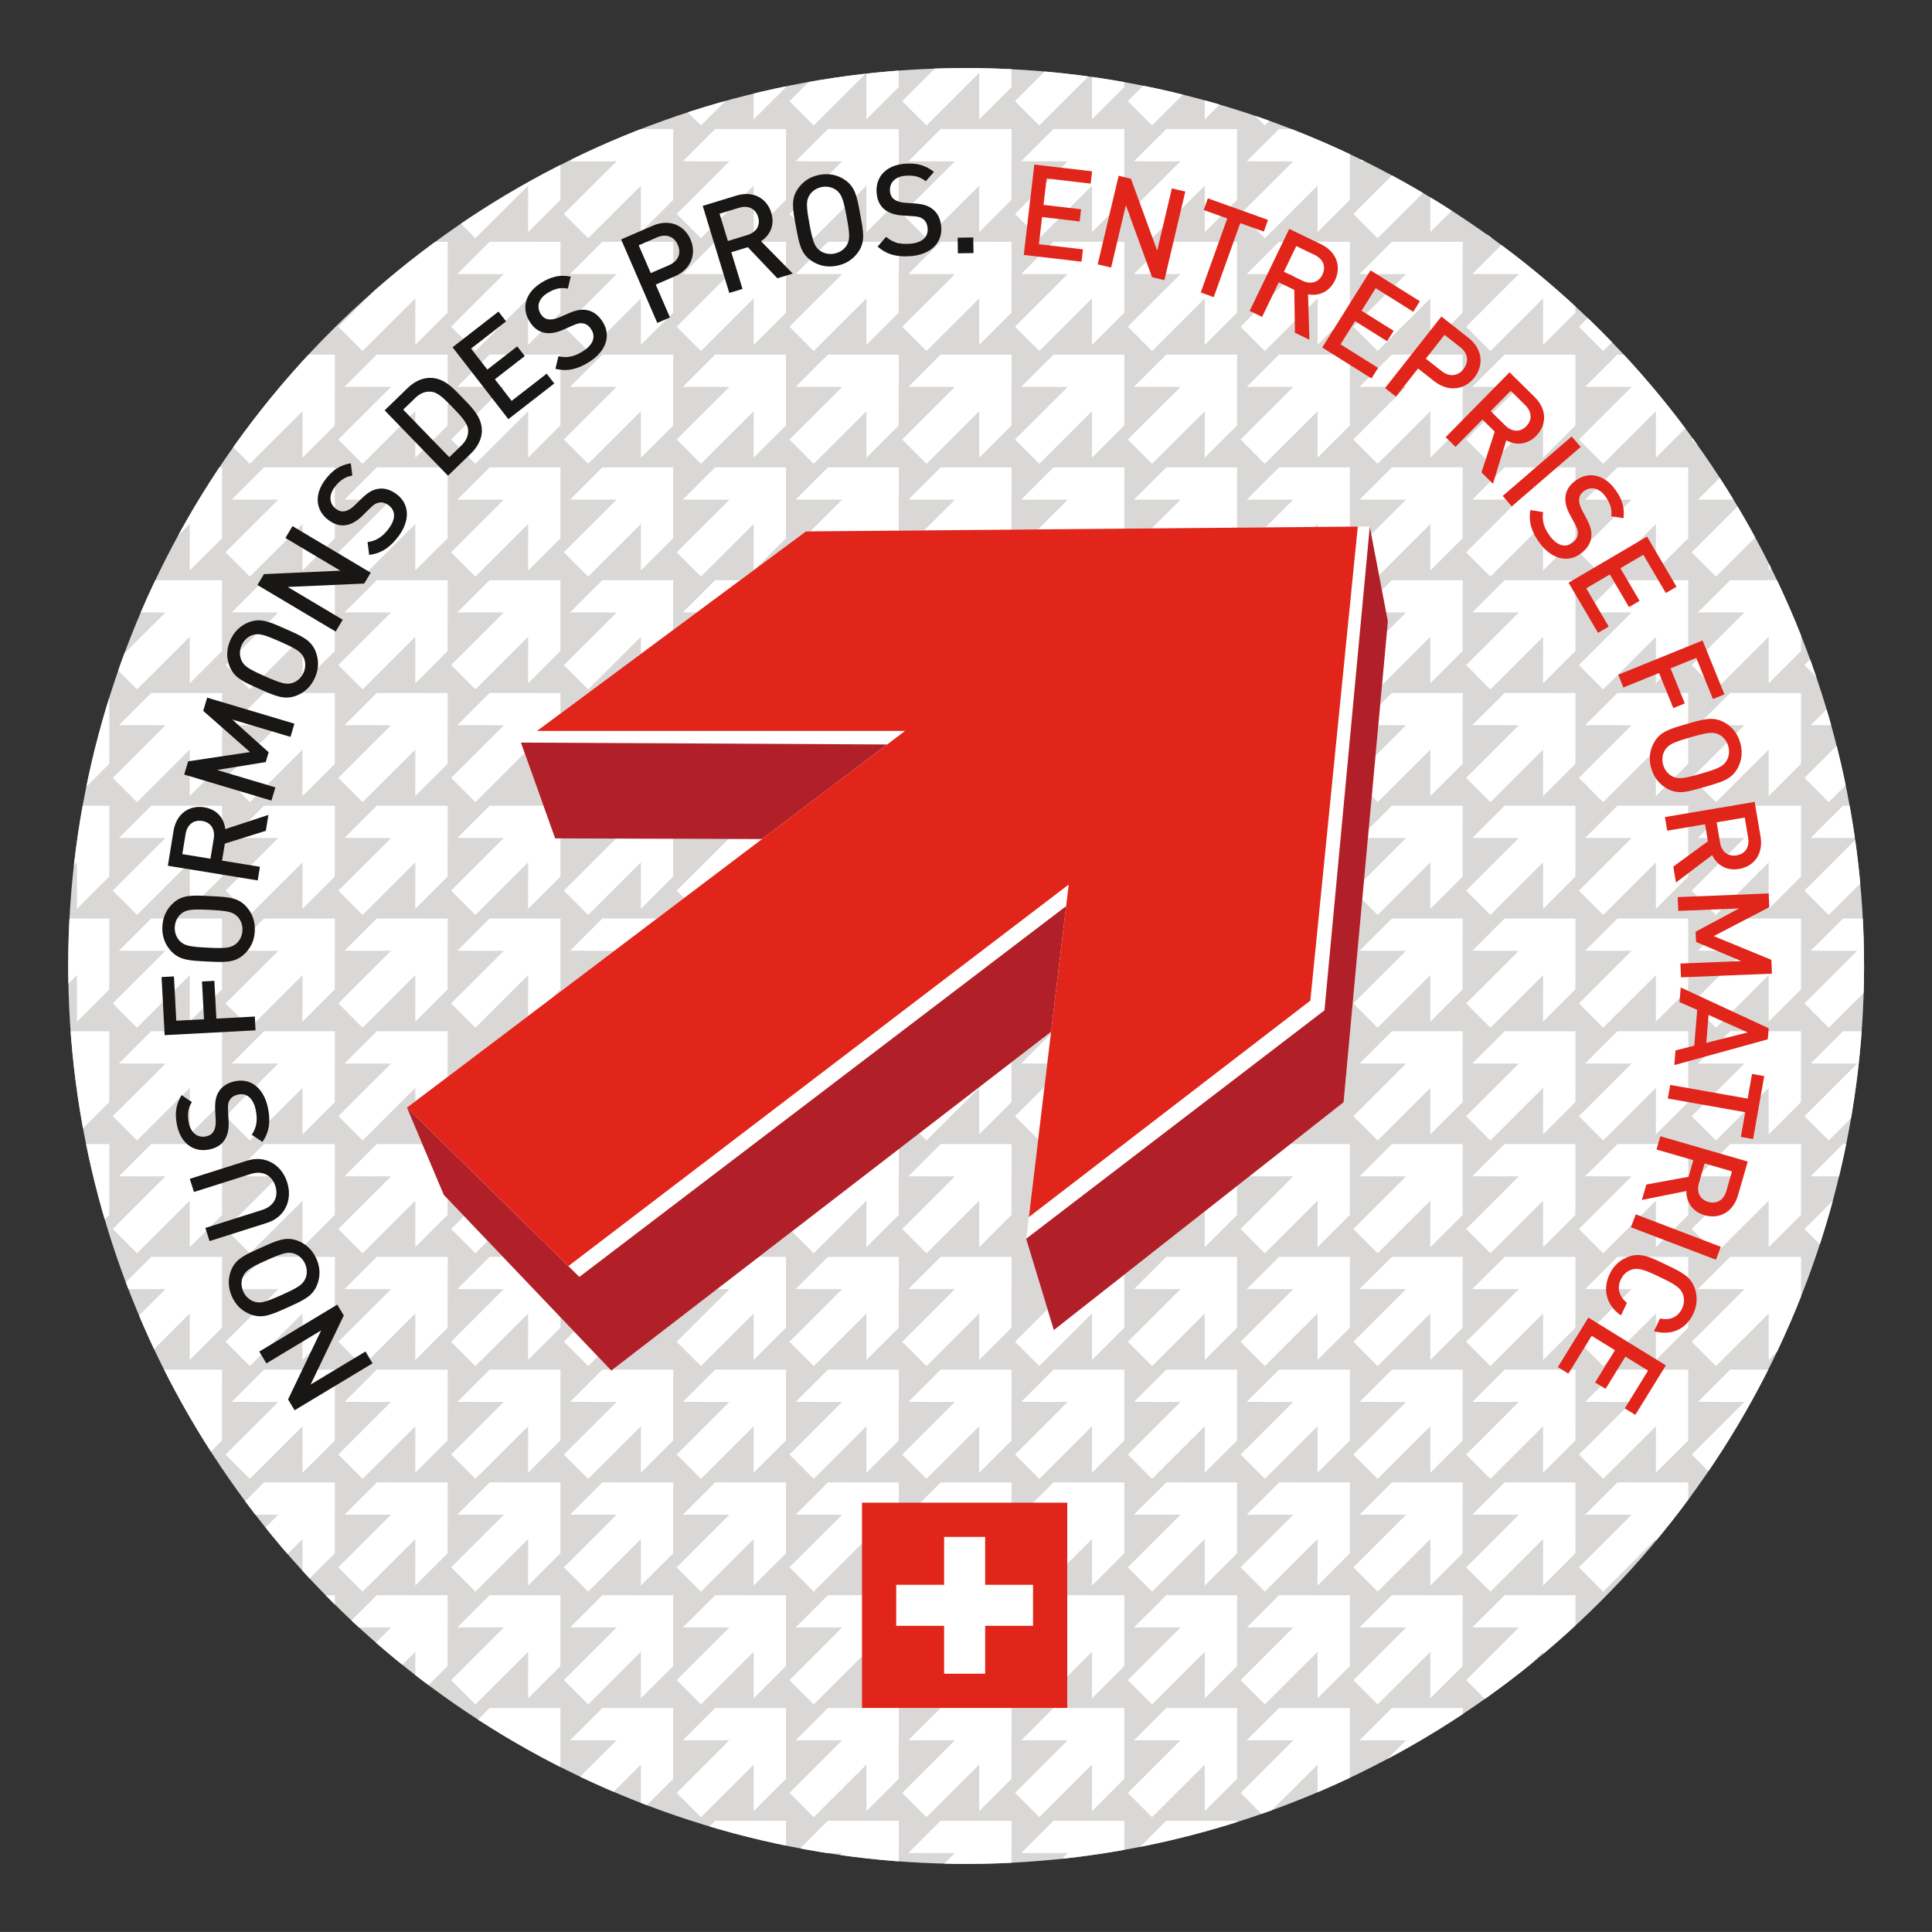 <?xml version="1.0" encoding="UTF-8"?><svg id="Stanzriss" xmlns="http://www.w3.org/2000/svg" xmlns:xlink="http://www.w3.org/1999/xlink" viewBox="0 0 106.736 106.734"><rect x="0" y="0" width="106.736" height="106.734" fill="#333333" stroke="none"/><defs><clipPath id="clippath"><circle cx="53.376" cy="53.367" r="49.606" transform="translate(-9.385 95.296) rotate(-78.741)" fill="none"/></clipPath><clipPath id="clippath-1"><circle cx="53.369" cy="53.367" r="53.367" transform="translate(-4.081 102.313) rotate(-85.429)" fill="#d9d8d6"/></clipPath></defs><g clip-path="url(#clippath)"><circle cx="53.369" cy="53.367" r="53.367" transform="translate(-4.081 102.313) rotate(-85.429)" fill="#d9d8d6"/><g clip-path="url(#clippath-1)"><path d="M101.031,6.931l2.913-2.907c-.001.902-.002,1.947-.002,2.572l1.786-1.783.004-3.914-3.914-.003-1.787,1.784c.626 0,1.67.001,2.573.003l-2.913,2.906,1.34,1.343ZM93.8,2.679c.626 0,1.67.001,2.573.003l-2.913,2.906,1.341,1.343,2.913-2.907c-.001.902-.002,1.947-.002,2.572l1.786-1.783.004-3.914-3.914-.003-1.787,1.784ZM87.569,2.679c.626 0,1.67.001,2.573.003l-2.913,2.906,1.34,1.343,2.913-2.907c-0.0.902-.001,1.947-.001,2.572l1.786-1.783.004-3.914-3.914-.003-1.788,1.784ZM81.338,2.679c.626 0,1.67.001,2.573.003l-2.913,2.906,1.34,1.343,2.913-2.907c-.001.902-.002,1.947-.002,2.572l1.785-1.783.004-3.914-3.913-.003-1.788,1.784ZM75.108,2.679c.626 0,1.669.001,2.573.003l-2.913,2.906,1.341,1.343,2.913-2.907c-.001.902-.002,1.947-.002,2.572l1.786-1.783.004-3.914-3.914-.003-1.787,1.784ZM68.877,2.679c.626 0,1.67.001,2.573.003l-2.913,2.906,1.34,1.343,2.913-2.907c-.001.902-.002,1.947-.002,2.572l1.786-1.783.004-3.914-3.914-.003-1.788,1.784ZM62.646,2.679c.626 0,1.67.001,2.573.003l-2.913,2.906,1.34,1.343,2.913-2.907c-0.0.902-.002,1.947-.002,2.572l1.786-1.783.004-3.914-3.914-.003-1.787,1.784ZM56.416,2.679c.626 0,1.669.001,2.573.003l-2.913,2.906,1.34,1.343,2.913-2.907c-.001.902-.002,1.947-.002,2.572l1.786-1.783.004-3.914-3.914-.003-1.787,1.784ZM50.185,2.679c.626 0,1.669.001,2.573.003l-2.913,2.906,1.34,1.343,2.913-2.907c-.001.902-.002,1.947-.002,2.572l1.785-1.783.004-3.914-3.914-.003-1.787,1.784ZM43.955,2.679c.625 0,1.67.001,2.573.003l-2.913,2.906,1.34,1.343,2.913-2.907c-.001.902-.002,1.947-.002,2.572l1.786-1.783.004-3.914-3.914-.003-1.787,1.784ZM37.724,2.679c.626 0,1.67.001,2.573.003l-2.913,2.906,1.34,1.343,2.913-2.907c-0.0.902-.002,1.947-.002,2.572l1.786-1.783.004-3.914-3.914-.003-1.787,1.784ZM31.493,2.679c.626 0,1.669.001,2.573.003l-2.913,2.906,1.341,1.343,2.913-2.907c-0.0.902-.002,1.947-.002,2.572l1.786-1.783.004-3.914-3.914-.003-1.787,1.784ZM25.263,2.679c.625 0,1.67.001,2.573.003l-2.913,2.906,1.341,1.343,2.913-2.907c-.001.902-.002,1.947-.002,2.572l1.786-1.783.004-3.914-3.914-.003-1.787,1.784ZM19.032,2.679c.626 0,1.67.001,2.573.003l-2.913,2.906,1.34,1.343,2.913-2.907c-.001.902-.002,1.947-.002,2.572l1.786-1.783.004-3.914-3.914-.003-1.788,1.784ZM12.801,2.679c.626 0,1.669.001,2.573.003l-2.913,2.906,1.34,1.343,2.913-2.907c-0.0.902-.002,1.947-.002,2.572l1.786-1.783.004-3.914-3.914-.003-1.787,1.784ZM6.571,2.679c.625 0,1.669.001,2.572.003l-2.913,2.906,1.34,1.343,2.913-2.907c-.001.902-.002,1.947-.002,2.572l1.786-1.783.004-3.914-3.914-.003-1.787,1.784ZM.34,2.679c.626 0,1.67.001,2.573.003L0,5.588l1.34,1.343,2.913-2.907c-.001.902-.002,1.947-.002,2.572l1.786-1.783.004-3.914-3.913-.003L.34,2.679ZM100.031,8.91c.626 0,1.67.001,2.573.003l-2.913,2.906,1.34,1.343,2.913-2.907c-.001.902-.002,1.947-.002,2.572l1.786-1.783.004-3.914-3.914-.003-1.787,1.784ZM93.8,8.91c.626 0,1.67.001,2.573.003l-2.913,2.906,1.341,1.343,2.913-2.907c-.001.902-.002,1.947-.002,2.572l1.786-1.783.004-3.914-3.914-.003-1.787,1.784ZM87.569,8.91c.626 0,1.67.001,2.573.003l-2.913,2.906,1.34,1.343,2.913-2.907c-0.0.902-.001,1.947-.001,2.572l1.786-1.783.004-3.914-3.914-.003-1.788,1.784ZM81.338,8.91c.626 0,1.67.001,2.573.003l-2.913,2.906,1.34,1.343,2.913-2.907c-.001.902-.002,1.947-.002,2.572l1.785-1.783.004-3.914-3.913-.003-1.788,1.784ZM75.108,8.91c.626 0,1.669.001,2.573.003l-2.913,2.906,1.341,1.343,2.913-2.907c-.001.902-.002,1.947-.002,2.572l1.786-1.783.004-3.914-3.914-.003-1.787,1.784ZM68.877,8.91c.626 0,1.67.001,2.573.003l-2.913,2.906,1.34,1.343,2.913-2.907c-.001.902-.002,1.947-.002,2.572l1.786-1.783.004-3.914-3.914-.003-1.788,1.784ZM62.646,8.91c.626 0,1.67.001,2.573.003l-2.913,2.906,1.34,1.343,2.913-2.907c-0.0.902-.002,1.947-.002,2.572l1.786-1.783.004-3.914-3.914-.003-1.787,1.784ZM56.416,8.91c.626 0,1.669.001,2.573.003l-2.913,2.906,1.34,1.343,2.913-2.907c-.001.902-.002,1.947-.002,2.572l1.786-1.783.004-3.914-3.914-.003-1.787,1.784ZM50.185,8.91c.626 0,1.669.001,2.573.003l-2.913,2.906,1.34,1.343,2.913-2.907c-.001.902-.002,1.947-.002,2.572l1.785-1.783.004-3.914-3.914-.003-1.787,1.784ZM43.955,8.91c.625 0,1.67.001,2.573.003l-2.913,2.906,1.34,1.343,2.913-2.907c-.001.902-.002,1.947-.002,2.572l1.786-1.783.004-3.914-3.914-.003-1.787,1.784ZM37.724,8.91c.626 0,1.67.001,2.573.003l-2.913,2.906,1.34,1.343,2.913-2.907c-0.0.902-.002,1.947-.002,2.572l1.786-1.783.004-3.914-3.914-.003-1.787,1.784ZM31.493,8.91c.626 0,1.669.001,2.573.003l-2.913,2.906,1.341,1.343,2.913-2.907c-0.0.902-.002,1.947-.002,2.572l1.786-1.783.004-3.914-3.914-.003-1.787,1.784ZM25.263,8.91c.625 0,1.67.001,2.573.003l-2.913,2.906,1.341,1.343,2.913-2.907c-.001.902-.002,1.947-.002,2.572l1.786-1.783.004-3.914-3.914-.003-1.787,1.784ZM19.032,8.91c.626 0,1.67.001,2.573.003l-2.913,2.906,1.34,1.343,2.913-2.907c-.001.902-.002,1.947-.002,2.572l1.786-1.783.004-3.914-3.914-.003-1.788,1.784ZM12.801,8.91c.626 0,1.669.001,2.573.003l-2.913,2.906,1.34,1.343,2.913-2.907c-0.0.902-.002,1.947-.002,2.572l1.786-1.783.004-3.914-3.914-.003-1.787,1.784ZM6.571,8.91c.625 0,1.669.001,2.572.003l-2.913,2.906,1.34,1.343,2.913-2.907c-.001.902-.002,1.947-.002,2.572l1.786-1.783.004-3.914-3.914-.003-1.787,1.784ZM.34,8.91c.626 0,1.67.001,2.573.003l-2.913,2.906,1.34,1.343,2.913-2.907c-.001.902-.002,1.947-.002,2.572l1.786-1.783.004-3.914-3.913-.003-1.788,1.784ZM100.031,15.14c.626.001,1.67.001,2.573.003l-2.913,2.906,1.34,1.343,2.913-2.907c-.001.902-.002,1.947-.002,2.572l1.786-1.783.004-3.914-3.914-.003-1.787,1.784ZM93.8,15.14c.626.001,1.67.001,2.573.003l-2.913,2.906,1.341,1.343,2.913-2.907c-.001.902-.002,1.947-.002,2.572l1.786-1.783.004-3.914-3.914-.003-1.787,1.784ZM87.569,15.14c.626.001,1.67.001,2.573.003l-2.913,2.906,1.34,1.343,2.913-2.907c-0.0.902-.001,1.947-.001,2.572l1.786-1.783.004-3.914-3.914-.003-1.788,1.784ZM81.338,15.14c.626.001,1.67.001,2.573.003l-2.913,2.906,1.34,1.343,2.913-2.907c-.001.902-.002,1.947-.002,2.572l1.785-1.783.004-3.914-3.913-.003-1.788,1.784ZM75.108,15.14c.626.001,1.669.001,2.573.003l-2.913,2.906,1.341,1.343,2.913-2.907c-.001.902-.002,1.947-.002,2.572l1.786-1.783.004-3.914-3.914-.003-1.787,1.784ZM68.877,15.14c.626.001,1.67.001,2.573.003l-2.913,2.906,1.34,1.343,2.913-2.907c-.001.902-.002,1.947-.002,2.572l1.786-1.783.004-3.914-3.914-.003-1.788,1.784ZM62.646,15.14c.626.001,1.67.001,2.573.003l-2.913,2.906,1.34,1.343,2.913-2.907c-0.0.902-.002,1.947-.002,2.572l1.786-1.783.004-3.914-3.914-.003-1.787,1.784ZM56.416,15.14c.626.001,1.669.001,2.573.003l-2.913,2.906,1.34,1.343,2.913-2.907c-.001.902-.002,1.947-.002,2.572l1.786-1.783.004-3.914-3.914-.003-1.787,1.784ZM50.185,15.14c.626.001,1.669.001,2.573.003l-2.913,2.906,1.34,1.343,2.913-2.907c-.001.902-.002,1.947-.002,2.572l1.785-1.783.004-3.914-3.914-.003-1.787,1.784ZM43.955,15.14c.625.001,1.67.001,2.573.003l-2.913,2.906,1.34,1.343,2.913-2.907c-.001.902-.002,1.947-.002,2.572l1.786-1.783.004-3.914-3.914-.003-1.787,1.784ZM37.724,15.14c.626.001,1.67.001,2.573.003l-2.913,2.906,1.34,1.343,2.913-2.907c-0.0.902-.002,1.947-.002,2.572l1.786-1.783.004-3.914-3.914-.003-1.787,1.784ZM31.493,15.14c.626.001,1.669.001,2.573.003l-2.913,2.906,1.341,1.343,2.913-2.907c-0.0.902-.002,1.947-.002,2.572l1.786-1.783.004-3.914-3.914-.003-1.787,1.784ZM25.263,15.14c.625.001,1.67.001,2.573.003l-2.913,2.906,1.341,1.343,2.913-2.907c-.001.902-.002,1.947-.002,2.572l1.786-1.783.004-3.914-3.914-.003-1.787,1.784ZM19.032,15.14c.626.001,1.67.001,2.573.003l-2.913,2.906,1.34,1.343,2.913-2.907c-.001.902-.002,1.947-.002,2.572l1.786-1.783.004-3.914-3.914-.003-1.788,1.784ZM12.801,15.14c.626.001,1.669.001,2.573.003l-2.913,2.906,1.34,1.343,2.913-2.907c-0.0.902-.002,1.947-.002,2.572l1.786-1.783.004-3.914-3.914-.003-1.787,1.784ZM6.571,15.14c.625.001,1.669.001,2.572.003l-2.913,2.906,1.34,1.343,2.913-2.907c-.001.902-.002,1.947-.002,2.572l1.786-1.783.004-3.914-3.914-.003-1.787,1.784ZM.34,15.14c.626.001,1.67.001,2.573.003l-2.913,2.906,1.34,1.343,2.913-2.907c-.001.902-.002,1.947-.002,2.572l1.786-1.783.004-3.914-3.913-.003-1.788,1.784ZM100.031,21.372c.626 0,1.67.001,2.573.003l-2.913,2.906,1.34,1.343,2.913-2.907c-.001.902-.002,1.947-.002,2.572l1.786-1.783.004-3.914-3.914-.003-1.787,1.784ZM93.8,21.372c.626 0,1.67.001,2.573.003l-2.913,2.906,1.341,1.343,2.913-2.907c-.001.902-.002,1.947-.002,2.572l1.786-1.783.004-3.914-3.914-.003-1.787,1.784ZM87.569,21.372c.626 0,1.67.001,2.573.003l-2.913,2.906,1.34,1.343,2.913-2.907c-0.0.902-.001,1.947-.001,2.572l1.786-1.783.004-3.914-3.914-.003-1.788,1.784ZM81.338,21.372c.626 0,1.67.001,2.573.003l-2.913,2.906,1.34,1.343,2.913-2.907c-.001.902-.002,1.947-.002,2.572l1.785-1.783.004-3.914-3.913-.003-1.788,1.784ZM75.108,21.372c.626 0,1.669.001,2.573.003l-2.913,2.906,1.341,1.343,2.913-2.907c-.001.902-.002,1.947-.002,2.572l1.786-1.783.004-3.914-3.914-.003-1.787,1.784ZM68.877,21.372c.626 0,1.67.001,2.573.003l-2.913,2.906,1.34,1.343,2.913-2.907c-.001.902-.002,1.947-.002,2.572l1.786-1.783.004-3.914-3.914-.003-1.788,1.784ZM62.646,21.372c.626 0,1.67.001,2.573.003l-2.913,2.906,1.34,1.343,2.913-2.907c-0.0.902-.002,1.947-.002,2.572l1.786-1.783.004-3.914-3.914-.003-1.787,1.784ZM56.416,21.372c.626 0,1.669.001,2.573.003l-2.913,2.906,1.34,1.343,2.913-2.907c-.001.902-.002,1.947-.002,2.572l1.786-1.783.004-3.914-3.914-.003-1.787,1.784ZM50.185,21.372c.626 0,1.669.001,2.573.003l-2.913,2.906,1.34,1.343,2.913-2.907c-.001.902-.002,1.947-.002,2.572l1.785-1.783.004-3.914-3.914-.003-1.787,1.784ZM43.955,21.372c.625 0,1.67.001,2.573.003l-2.913,2.906,1.34,1.343,2.913-2.907c-.001.902-.002,1.947-.002,2.572l1.786-1.783.004-3.914-3.914-.003-1.787,1.784ZM37.724,21.372c.626 0,1.67.001,2.573.003l-2.913,2.906,1.34,1.343,2.913-2.907c-0.0.902-.002,1.947-.002,2.572l1.786-1.783.004-3.914-3.914-.003-1.787,1.784ZM31.493,21.372c.626 0,1.669.001,2.573.003l-2.913,2.906,1.341,1.343,2.913-2.907c-0.0.902-.002,1.947-.002,2.572l1.786-1.783.004-3.914-3.914-.003-1.787,1.784ZM25.263,21.372c.625 0,1.67.001,2.573.003l-2.913,2.906,1.341,1.343,2.913-2.907c-.001.902-.002,1.947-.002,2.572l1.786-1.783.004-3.914-3.914-.003-1.787,1.784ZM19.032,21.372c.626 0,1.67.001,2.573.003l-2.913,2.906,1.34,1.343,2.913-2.907c-.001.902-.002,1.947-.002,2.572l1.786-1.783.004-3.914-3.914-.003-1.788,1.784ZM12.801,21.372c.626 0,1.669.001,2.573.003l-2.913,2.906,1.34,1.343,2.913-2.907c-0.0.902-.002,1.947-.002,2.572l1.786-1.783.004-3.914-3.914-.003-1.787,1.784ZM6.571,21.372c.625 0,1.669.001,2.572.003l-2.913,2.906,1.34,1.343,2.913-2.907c-.001.902-.002,1.947-.002,2.572l1.786-1.783.004-3.914-3.914-.003-1.787,1.784ZM.34,21.372c.626 0,1.67.001,2.573.003l-2.913,2.906,1.34,1.343,2.913-2.907c-.001.902-.002,1.947-.002,2.572l1.786-1.783.004-3.914-3.913-.003-1.788,1.784ZM100.031,27.602c.626 0,1.67.001,2.573.003l-2.913,2.907,1.34,1.343,2.913-2.907c-.001.902-.002,1.947-.002,2.572l1.786-1.783.004-3.914-3.914-.003-1.787,1.784ZM93.8,27.602c.626 0,1.67.001,2.573.003l-2.913,2.907,1.341,1.343,2.913-2.907c-.001.902-.002,1.947-.002,2.572l1.786-1.783.004-3.914-3.914-.003-1.787,1.784ZM87.569,27.602c.626 0,1.67.001,2.573.003l-2.913,2.907,1.34,1.343,2.913-2.907c-0.0.902-.001,1.947-.001,2.572l1.786-1.783.004-3.914-3.914-.003-1.788,1.784ZM81.338,27.602c.626 0,1.67.001,2.573.003l-2.913,2.907,1.34,1.343,2.913-2.907c-.001.902-.002,1.947-.002,2.572l1.785-1.783.004-3.914-3.913-.003-1.788,1.784ZM75.108,27.602c.626 0,1.669.001,2.573.003l-2.913,2.907,1.341,1.343,2.913-2.907c-.001.902-.002,1.947-.002,2.572l1.786-1.783.004-3.914-3.914-.003-1.787,1.784ZM68.877,27.602c.626 0,1.67.001,2.573.003l-2.913,2.907,1.34,1.343,2.913-2.907c-.001.902-.002,1.947-.002,2.572l1.786-1.783.004-3.914-3.914-.003-1.788,1.784ZM62.646,27.602c.626 0,1.67.001,2.573.003l-2.913,2.907,1.34,1.343,2.913-2.713c-0.0.902-.002,1.753-.002,2.378l1.786-1.783.004-3.914-3.914-.003-1.787,1.784ZM56.416,27.602c.626 0,1.669.001,2.573.003l-2.913,2.907,1.34,1.343,2.913-2.639c-.001.902-.002,1.679-.002,2.304l1.786-1.783.004-3.914-3.914-.003-1.787,1.784ZM50.185,27.602c.626 0,1.669.001,2.573.003l-2.913,2.907,1.34,1.343,2.855-2.565c-.001.902.056,1.605.056,2.23l1.785-1.783.004-3.914-3.914-.003-1.787,1.784ZM43.955,27.602c.625 0,1.67.001,2.573.003l-2.913,2.907,1.34,1.343,2.771-2.49c-.001.902.14,1.53.14,2.155l1.786-1.783.004-3.914-3.914-.003-1.787,1.784ZM37.724,27.602c.626 0,1.67.001,2.573.003l-2.913,2.907,1.34,1.343,2.913-2.907c-0.0.902-.002,1.947-.002,2.572l1.786-1.783.004-3.914-3.914-.003-1.787,1.784ZM31.493,27.602c.626 0,1.669.001,2.573.003l-2.913,2.907,1.341,1.343,2.913-2.907c-0.0.902-.002,1.947-.002,2.572l1.786-1.783.004-3.914-3.914-.003-1.787,1.784ZM25.263,27.602c.625 0,1.67.001,2.573.003l-2.913,2.907,1.341,1.343,2.913-2.907c-.001.902-.002,1.947-.002,2.572l1.786-1.783.004-3.914-3.914-.003-1.787,1.784ZM19.032,27.602c.626 0,1.67.001,2.573.003l-2.913,2.907,1.34,1.343,2.913-2.907c-.001.902-.002,1.947-.002,2.572l1.786-1.783.004-3.914-3.914-.003-1.788,1.784ZM12.801,27.602c.626 0,1.669.001,2.573.003l-2.913,2.907,1.34,1.343,2.913-2.907c-0.0.902-.002,1.947-.002,2.572l1.786-1.783.004-3.914-3.914-.003-1.787,1.784ZM6.571,27.602c.625 0,1.669.001,2.572.003l-2.913,2.907,1.34,1.343,2.913-2.907c-.001.902-.002,1.947-.002,2.572l1.786-1.783.004-3.914-3.914-.003-1.787,1.784ZM.34,27.602c.626 0,1.67.001,2.573.003l-2.913,2.907,1.34,1.343,2.913-2.907c-.001.902-.002,1.947-.002,2.572l1.786-1.783.004-3.914-3.913-.003-1.788,1.784ZM100.031,33.833c.626 0,1.67.001,2.573.003l-2.913,2.907,1.34,1.343,2.913-2.907c-.001.902-.002,1.947-.002,2.572l1.786-1.783.004-3.914-3.914-.003-1.787,1.784ZM93.8,33.833c.626 0,1.67.001,2.573.003l-2.913,2.907,1.341,1.343,2.913-2.907c-.001.902-.002,1.947-.002,2.572l1.786-1.783.004-3.914-3.914-.003-1.787,1.784ZM87.569,33.833c.626 0,1.67.001,2.573.003l-2.913,2.907,1.34,1.343,2.913-2.907c-0.0.902-.001,1.947-.001,2.572l1.786-1.783.004-3.914-3.914-.003-1.788,1.784ZM81.338,33.833c.626 0,1.67.001,2.573.003l-2.913,2.907,1.34,1.343,2.913-2.907c-.001.902-.002,1.947-.002,2.572l1.785-1.783.004-3.914-3.913-.003-1.788,1.784ZM75.108,33.833c.626 0,1.669.001,2.573.003l-2.913,2.907,1.341,1.343,2.913-2.907c-.001.902-.002,1.947-.002,2.572l1.786-1.783.004-3.914-3.914-.003-1.787,1.784ZM68.877,33.833c.626 0,1.67.001,2.573.003l-2.913,2.907,1.34,1.343,2.913-2.907c-.001.902-.002,1.947-.002,2.572l1.786-1.783.004-3.914-3.914-.003-1.788,1.784ZM62.646,33.833c.626 0,1.67.001,2.573.003l-2.913,2.907,1.34,1.343,2.913-2.907c-0.0.902-.002,1.947-.002,2.572l1.786-1.783.004-3.914-3.914-.003-1.787,1.784ZM56.416,33.833c.626 0,1.669.001,2.573.003l-2.913,2.907,1.34,1.343,2.913-2.907c-.001.902-.002,1.947-.002,2.572l1.786-1.783.004-3.914-3.914-.003-1.787,1.784ZM50.185,33.833c.626 0,1.669.001,2.573.003l-2.913,2.907,1.34,1.343,2.913-2.907c-.001.902-.002,1.947-.002,2.572l1.785-1.783.004-3.914-3.914-.003-1.787,1.784ZM43.955,33.833c.625 0,1.67.001,2.573.003l-2.913,2.907,1.34,1.343,2.913-2.907c-.001.902-.002,1.947-.002,2.572l1.786-1.783.004-3.914-3.914-.003-1.787,1.784ZM37.724,33.833c.626 0,1.67.001,2.573.003l-2.913,2.907,1.34,1.343,2.913-2.907c-0.0.902-.002,1.947-.002,2.572l1.786-1.783.004-3.914-3.914-.003-1.787,1.784ZM31.493,33.833c.626 0,1.669.001,2.573.003l-2.913,2.907,1.341,1.343,2.913-2.907c-0.0.902-.002,1.947-.002,2.572l1.786-1.783.004-3.914-3.914-.003-1.787,1.784ZM25.263,33.833c.625 0,1.67.001,2.573.003l-2.913,2.907,1.341,1.343,2.913-2.907c-.001.902-.002,1.947-.002,2.572l1.786-1.783.004-3.914-3.914-.003-1.787,1.784ZM19.032,33.833c.626 0,1.67.001,2.573.003l-2.913,2.907,1.34,1.343,2.913-2.907c-.001.902-.002,1.947-.002,2.572l1.786-1.783.004-3.914-3.914-.003-1.788,1.784ZM12.801,33.833c.626 0,1.669.001,2.573.003l-2.913,2.907,1.34,1.343,2.913-2.907c-0.0.902-.002,1.947-.002,2.572l1.786-1.783.004-3.914-3.914-.003-1.787,1.784ZM6.571,33.833c.625 0,1.669.001,2.572.003l-2.913,2.907,1.34,1.343,2.913-2.907c-.001.902-.002,1.947-.002,2.572l1.786-1.783.004-3.914-3.914-.003-1.787,1.784ZM.34,33.833c.626 0,1.67.001,2.573.003l-2.913,2.907,1.34,1.343,2.913-2.907c-.001.902-.002,1.947-.002,2.572l1.786-1.783.004-3.914-3.913-.003-1.788,1.784ZM100.031,40.064c.626 0,1.67.001,2.573.003l-2.913,2.907,1.34,1.343,2.913-2.907c-.001.902-.002,1.947-.002,2.572l1.786-1.783.004-3.914-3.914-.003-1.787,1.784ZM93.8,40.064c.626 0,1.67.001,2.573.003l-2.913,2.907,1.341,1.343,2.913-2.907c-.001.902-.002,1.947-.002,2.572l1.786-1.783.004-3.914-3.914-.003-1.787,1.784ZM87.569,40.064c.626 0,1.67.001,2.573.003l-2.913,2.907,1.34,1.343,2.913-2.907c-0.0.902-.001,1.947-.001,2.572l1.786-1.783.004-3.914-3.914-.003-1.788,1.784ZM81.338,40.064c.626 0,1.67.001,2.573.003l-2.913,2.907,1.34,1.343,2.913-2.907c-.001.902-.002,1.947-.002,2.572l1.785-1.783.004-3.914-3.913-.003-1.788,1.784ZM75.108,40.064c.626 0,1.669.001,2.573.003l-2.913,2.907,1.341,1.343,2.913-2.907c-.001.902-.002,1.947-.002,2.572l1.786-1.783.004-3.914-3.914-.003-1.787,1.784ZM68.877,40.064c.626 0,1.67.001,2.573.003l-2.913,2.907,1.34,1.343,2.913-2.907c-.001.902-.002,1.947-.002,2.572l1.786-1.783.004-3.914-3.914-.003-1.788,1.784ZM62.646,40.064c.626 0,1.67.001,2.573.003l-2.913,2.907,1.34,1.343,2.913-2.907c-0.0.902-.002,1.947-.002,2.572l1.786-1.783.004-3.914-3.914-.003-1.787,1.784ZM56.416,40.064c.626 0,1.669.001,2.573.003l-2.913,2.907,1.34,1.343,2.913-2.907c-.001.902-.002,1.947-.002,2.572l1.786-1.783.004-3.914-3.914-.003-1.787,1.784ZM50.185,40.064c.626 0,1.669.001,2.573.003l-2.913,2.907,1.34,1.343,2.913-2.907c-.001.902-.002,1.947-.002,2.572l1.785-1.783.004-3.914-3.914-.003-1.787,1.784ZM43.955,40.064c.625 0,1.67.001,2.573.003l-2.913,2.907,1.34,1.343,2.913-2.907c-.001.902-.002,1.947-.002,2.572l1.786-1.783.004-3.914-3.914-.003-1.787,1.784ZM37.724,40.064c.626 0,1.67.001,2.573.003l-2.913,2.907,1.34,1.343,2.913-2.907c-0.0.902-.002,1.947-.002,2.572l1.786-1.783.004-3.914-3.914-.003-1.787,1.784ZM31.493,40.064c.626 0,1.669.001,2.573.003l-2.913,2.907,1.341,1.343,2.913-2.907c-0.0.902-.002,1.947-.002,2.572l1.786-1.783.004-3.914-3.914-.003-1.787,1.784ZM25.263,40.064c.625 0,1.67.001,2.573.003l-2.913,2.907,1.341,1.343,2.913-2.907c-.001.902.513,1.264.513,1.889l1.271-1.1.004-3.914-3.914-.003-1.787,1.784ZM19.032,40.064c.626 0,1.67.001,2.573.003l-2.913,2.907,1.34,1.343,2.913-2.907c-.001.902-.002,1.947-.002,2.572l1.786-1.783.004-3.914-3.914-.003-1.788,1.784ZM12.801,40.064c.626 0,1.669.001,2.573.003l-2.913,2.907,1.34,1.343,2.913-2.907c-0.0.902-.002,1.947-.002,2.572l1.786-1.783.004-3.914-3.914-.003-1.787,1.784ZM6.571,40.064c.625 0,1.669.001,2.572.003l-2.913,2.907,1.34,1.343,2.913-2.907c-.001.902-.002,1.947-.002,2.572l1.786-1.783.004-3.914-3.914-.003-1.787,1.784ZM.34,40.064c.626 0,1.67.001,2.573.003l-2.913,2.907,1.34,1.343,2.913-2.907c-.001.902-.002,1.947-.002,2.572l1.786-1.783.004-3.914-3.913-.003-1.788,1.784ZM100.031,46.295c.626 0,1.67.001,2.573.002l-2.913,2.907,1.34,1.343,2.913-2.907c-.001.902-.002,1.947-.002,2.572l1.786-1.783.004-3.914-3.914-.003-1.787,1.784ZM93.8,46.295c.626 0,1.67.001,2.573.002l-2.913,2.907,1.341,1.343,2.913-2.907c-.001.902-.002,1.947-.002,2.572l1.786-1.783.004-3.914-3.914-.003-1.787,1.784ZM87.569,46.295c.626 0,1.67.001,2.573.002l-2.913,2.907,1.34,1.343,2.913-2.907c-0.0.902-.001,1.947-.001,2.572l1.786-1.783.004-3.914-3.914-.003-1.788,1.784ZM81.338,46.295c.626 0,1.67.001,2.573.002l-2.913,2.907,1.34,1.343,2.913-2.907c-.001.902-.002,1.947-.002,2.572l1.785-1.783.004-3.914-3.913-.003-1.788,1.784ZM75.108,46.295c.626 0,1.669.001,2.573.002l-2.913,2.907,1.341,1.343,2.913-2.907c-.001.902-.002,1.947-.002,2.572l1.786-1.783.004-3.914-3.914-.003-1.787,1.784ZM68.877,46.295c.626 0,1.67.001,2.573.002l-2.913,2.907,1.34,1.343,2.913-2.907c-.001.902-.002,1.947-.002,2.572l1.786-1.783.004-3.914-3.914-.003-1.788,1.784ZM62.646,46.295c.626 0,1.67.001,2.573.002l-2.913,2.907,1.34,1.343,2.913-2.907c-0.0.902-.002,1.947-.002,2.572l1.786-1.783.004-3.914-3.914-.003-1.787,1.784ZM56.416,46.295c.626 0,1.669.001,2.573.002l-2.913,2.907,1.34,1.343,2.913-2.907c-.001.902-.002,1.947-.002,2.572l1.786-1.783.004-3.914-3.914-.003-1.787,1.784ZM50.185,46.295c.626 0,1.669.001,2.573.002l-2.913,2.907,1.34,1.343,2.913-2.907c-.001.902-.002,1.947-.002,2.572l1.785-1.783.004-3.914-3.914-.003-1.787,1.784ZM43.955,46.295c.625 0,1.67.001,2.573.002l-2.913,2.907,1.34,1.343,2.913-2.907c-.001.902-.002,1.947-.002,2.572l1.786-1.783.004-3.914-3.914-.003-1.787,1.784ZM37.724,46.295c.626 0,1.67.001,2.573.002l-2.913,2.907,1.34,1.343,2.913-2.907c-0.0.902-.002,1.947-.002,2.572l1.786-1.783.004-3.914-3.914-.003-1.787,1.784ZM31.493,46.295c.626 0,1.669.001,2.573.002l-2.913,2.907,1.341,1.343,2.913-2.907c-0.0.902-.002,1.947-.002,2.572l1.786-1.783.004-3.914-3.914-.003-1.787,1.784ZM25.263,46.295c.625 0,1.67.001,2.573.002l-2.913,2.907,1.341,1.343,2.913-2.907c-.001.902-.002,1.947-.002,2.572l1.786-1.783.004-3.914-3.914-.003-1.787,1.784ZM19.032,46.295c.626 0,1.67.001,2.573.002l-2.913,2.907,1.34,1.343,2.913-2.907c-.001.902-.002,1.947-.002,2.572l1.786-1.783.004-3.914-3.914-.003-1.788,1.784ZM12.801,46.295c.626 0,1.669.001,2.573.002l-2.913,2.907,1.34,1.343,2.913-2.907c-0.0.902-.002,1.947-.002,2.572l1.786-1.783.004-3.914-3.914-.003-1.787,1.784ZM6.571,46.295c.625 0,1.669.001,2.572.002l-2.913,2.907,1.34,1.343,2.913-2.907c-.001.902-.002,1.947-.002,2.572l1.786-1.783.004-3.914-3.914-.003-1.787,1.784ZM.34,46.295c.626 0,1.67.001,2.573.002l-2.913,2.907,1.34,1.343,2.913-2.907c-.001.902-.002,1.947-.002,2.572l1.786-1.783.004-3.914-3.913-.003-1.788,1.784ZM100.031,52.525c.626 0,1.67.001,2.573.003l-2.913,2.907,1.34,1.343,2.913-2.907c-.001.902-.002,1.947-.002,2.572l1.786-1.783.004-3.914-3.914-.003-1.787,1.784ZM93.8,52.525c.626 0,1.67.001,2.573.003l-2.913,2.907,1.341,1.343,2.913-2.907c-.001.902-.002,1.947-.002,2.572l1.786-1.783.004-3.914-3.914-.003-1.787,1.784ZM87.569,52.525c.626 0,1.67.001,2.573.003l-2.913,2.907,1.34,1.343,2.913-2.907c-0.0.902-.001,1.947-.001,2.572l1.786-1.783.004-3.914-3.914-.003-1.788,1.784ZM81.338,52.525c.626 0,1.67.001,2.573.003l-2.913,2.907,1.34,1.343,2.913-2.907c-.001.902-.002,1.947-.002,2.572l1.785-1.783.004-3.914-3.913-.003-1.788,1.784ZM75.108,52.525c.626 0,1.669.001,2.573.003l-2.913,2.907,1.341,1.343,2.913-2.907c-.001.902-.002,1.947-.002,2.572l1.786-1.783.004-3.914-3.914-.003-1.787,1.784ZM68.877,52.525c.626 0,1.67.001,2.573.003l-2.913,2.907,1.34,1.343,2.913-2.907c-.001.902-.002,1.947-.002,2.572l1.786-1.783.004-3.914-3.914-.003-1.788,1.784ZM62.646,52.525c.626 0,1.67.001,2.573.003l-2.913,2.907,1.34,1.343,2.913-2.907c-0.0.902-.002,1.947-.002,2.572l1.786-1.783.004-3.914-3.914-.003-1.787,1.784ZM56.416,52.525c.626 0,1.669.001,2.573.003l-2.913,2.907,1.34,1.343,2.913-2.907c-.001.902-.002,1.947-.002,2.572l1.786-1.783.004-3.914-3.914-.003-1.787,1.784ZM50.185,52.525c.626 0,1.669.001,2.573.003l-2.913,2.907,1.34,1.343,2.913-2.907c-.001.902-.002,1.947-.002,2.572l1.785-1.783.004-3.914-3.914-.003-1.787,1.784ZM43.955,52.525c.625 0,1.67.001,2.573.003l-2.913,2.907,1.34,1.343,2.913-2.907c-.001.902-.002,1.947-.002,2.572l1.786-1.783.004-3.914-3.914-.003-1.787,1.784ZM37.724,52.525c.626 0,1.67.001,2.573.003l-2.913,2.907,1.34,1.343,2.913-2.907c-0.0.902-.002,1.947-.002,2.572l1.786-1.783.004-3.914-3.914-.003-1.787,1.784ZM31.493,52.525c.626 0,1.669.001,2.573.003l-2.913,2.907,1.341,1.343,2.913-2.907c-0.0.902-.002,1.947-.002,2.572l1.786-1.783.004-3.914-3.914-.003-1.787,1.784ZM25.263,52.525c.625 0,1.67.001,2.573.003l-2.913,2.907,1.341,1.343,2.913-2.907c-.001.902-.002,1.947-.002,2.572l1.786-1.783.004-3.914-3.914-.003-1.787,1.784ZM19.032,52.525c.626 0,1.67.001,2.573.003l-2.913,2.907,1.34,1.343,2.913-2.907c-.001.902-.002,1.947-.002,2.572l1.786-1.783.004-3.914-3.914-.003-1.788,1.784ZM12.801,52.525c.626 0,1.669.001,2.573.003l-2.913,2.907,1.34,1.343,2.913-2.907c-0.0.902-.002,1.947-.002,2.572l1.786-1.783.004-3.914-3.914-.003-1.787,1.784ZM6.571,52.525c.625 0,1.669.001,2.572.003l-2.913,2.907,1.34,1.343,2.913-2.907c-.001.902-.002,1.947-.002,2.572l1.786-1.783.004-3.914-3.914-.003-1.787,1.784ZM.34,52.525c.626 0,1.67.001,2.573.003l-2.913,2.907,1.34,1.343,2.913-2.907c-.001.902-.002,1.947-.002,2.572l1.786-1.783.004-3.914-3.913-.003-1.788,1.784ZM100.031,58.756c.626.001,1.67.001,2.573.003l-2.913,2.906,1.34,1.342,2.913-2.907c-.001.902-.002,1.947-.002,2.572l1.786-1.783.004-3.914-3.914-.003-1.787,1.784ZM93.8,58.756c.626.001,1.67.001,2.573.003l-2.913,2.906,1.341,1.342,2.913-2.907c-.001.902-.002,1.947-.002,2.572l1.786-1.783.004-3.914-3.914-.003-1.787,1.784ZM87.569,58.756c.626.001,1.67.001,2.573.003l-2.913,2.906,1.34,1.342,2.913-2.907c-0.0.902-.001,1.947-.001,2.572l1.786-1.783.004-3.914-3.914-.003-1.788,1.784ZM81.338,58.756c.626.001,1.67.001,2.573.003l-2.913,2.906,1.34,1.342,2.913-2.907c-.001.902-.002,1.947-.002,2.572l1.785-1.783.004-3.914-3.913-.003-1.788,1.784ZM75.108,58.756c.626.001,1.669.001,2.573.003l-2.913,2.906,1.341,1.342,2.913-2.907c-.001.902-.002,1.947-.002,2.572l1.786-1.783.004-3.914-3.914-.003-1.787,1.784ZM68.877,58.756c.626.001,1.67.001,2.573.003l-2.913,2.906,1.34,1.342,2.913-2.907c-.001.902-.299,1.398-.299,2.023l1.629-1.397.458-3.752-3.914-.003-1.788,1.784ZM62.646,58.756c.626.001,1.67.001,2.573.003l-2.913,2.906,1.34,1.342,2.913-2.907c-0.0.902-.002,1.947-.002,2.572l1.786-1.783.004-3.914-3.914-.003-1.787,1.784ZM56.416,58.756c.626.001,1.669.001,2.573.003l-2.913,2.906,1.34,1.342,2.913-2.907c-.001.902-.002,1.947-.002,2.572l1.786-1.783.004-3.914-3.914-.003-1.787,1.784ZM50.185,58.756c.626.001,1.669.001,2.573.003l-2.913,2.906,1.34,1.342,2.913-2.907c-.001.902-.002,1.947-.002,2.572l1.785-1.783.004-3.914-3.914-.003-1.787,1.784ZM43.955,58.756c.625.001,1.67.001,2.573.003l-2.913,2.906,1.34,1.342,2.913-2.907c-.001.902-.002,1.947-.002,2.572l1.786-1.783.004-3.914-3.914-.003-1.787,1.784ZM37.724,58.756c.626.001,1.67.001,2.573.003l-2.913,2.906,1.34,1.342,2.913-2.907c-0.0.902-.002,1.947-.002,2.572l1.786-1.783.004-3.914-3.914-.003-1.787,1.784ZM31.493,58.756c.626.001,1.669.001,2.573.003l-2.913,2.906,1.341,1.342,2.913-2.907c-0.0.902-.002,1.947-.002,2.572l1.786-1.783.004-3.914-3.914-.003-1.787,1.784ZM26.168,59.067c.625.001.764-.309,1.667-.308l-2.913,2.906,1.341,1.342,2.913-2.907c-.001.902-.002,1.947-.002,2.572l1.786-1.783.004-3.914-3.008.307-1.787,1.784ZM19.032,58.756c.626.001,1.67.001,2.573.003l-2.913,2.906,1.34,1.342,2.913-2.907c-.001.902.034,1.345.034,1.97l1.75-1.181.004-3.914-3.914-.003-1.788,1.784ZM12.801,58.756c.626.001,1.669.001,2.573.003l-2.913,2.906,1.34,1.342,2.913-2.907c-0.0.902-.002,1.947-.002,2.572l1.786-1.783.004-3.914-3.914-.003-1.787,1.784ZM6.571,58.756c.625.001,1.669.001,2.572.003l-2.913,2.906,1.34,1.342,2.913-2.907c-.001.902-.002,1.947-.002,2.572l1.786-1.783.004-3.914-3.914-.003-1.787,1.784ZM.34,58.756c.626.001,1.67.001,2.573.003l-2.913,2.906,1.34,1.342,2.913-2.907c-.001.902-.002,1.947-.002,2.572l1.786-1.783.004-3.914-3.913-.003-1.788,1.784ZM100.031,64.987c.626 0,1.67.001,2.573.002l-2.913,2.907,1.34,1.343,2.913-2.907c-.001.902-.002,1.946-.002,2.572l1.786-1.783.004-3.914-3.914-.003-1.787,1.784ZM93.8,64.987c.626 0,1.67.001,2.573.002l-2.913,2.907,1.341,1.343,2.913-2.907c-.001.902-.002,1.946-.002,2.572l1.786-1.783.004-3.914-3.914-.003-1.787,1.784ZM87.569,64.987c.626 0,1.67.001,2.573.002l-2.913,2.907,1.34,1.343,2.913-2.907c-0.0.902-.001,1.946-.001,2.572l1.786-1.783.004-3.914-3.914-.003-1.788,1.784ZM81.338,64.987c.626 0,1.67.001,2.573.002l-2.913,2.907,1.34,1.343,2.913-2.907c-.001.902-.002,1.946-.002,2.572l1.785-1.783.004-3.914-3.913-.003-1.788,1.784ZM75.108,64.987c.626 0,1.669.001,2.573.002l-2.913,2.907,1.341,1.343,2.913-2.907c-.001.902-.002,1.946-.002,2.572l1.786-1.783.004-3.914-3.914-.003-1.787,1.784ZM68.877,64.987c.626 0,1.67.001,2.573.002l-2.913,2.907,1.34,1.343,2.913-2.907c-.001.902-.002,1.946-.002,2.572l1.786-1.783.004-3.914-3.914-.003-1.788,1.784ZM62.646,64.987c.626 0,1.67.001,2.573.002l-2.913,2.907,1.34,1.343,2.913-2.907c-0.0.902-.002,1.946-.002,2.572l1.786-1.783.004-3.914-3.914-.003-1.787,1.784ZM57.186,64.987c.626 0.0.899.001,1.802.002l-.813,2.168-.759,2.081,2.913-2.907c-.001.902-.002,1.946-.002,2.572l1.786-1.783.004-3.914-3.914-.003-1.016,1.784ZM50.185,64.987c.626 0,1.669.001,2.573.002l-2.913,2.907,1.34,1.343,2.913-2.907c-.001.902-.002,1.946-.002,2.572l1.785-1.783.004-3.914-3.914-.003-1.787,1.784ZM43.955,64.987c.625 0,1.67.001,2.573.002l-2.913,2.907,1.34,1.343,2.913-2.907c-.001.902-.002,1.946-.002,2.572l1.786-1.783.004-3.914-3.914-.003-1.787,1.784ZM37.724,64.987c.626 0,1.67.001,2.573.002l-2.913,2.907,1.34,1.343,2.913-2.907c-0.0.902-.002,1.946-.002,2.572l1.786-1.783.004-3.914-3.914-.003-1.787,1.784ZM31.493,64.987c.626 0,1.669.001,2.573.002l-2.913,2.907,1.341,1.343,2.913-2.907c-0.0.902-.002,1.946-.002,2.572l1.786-1.783.004-3.914-3.914-.003-1.787,1.784ZM25.263,64.987c.625 0,1.67.001,2.573.002l-2.913,2.907,1.341,1.343,2.913-2.907c-.001.902-.002,1.946-.002,2.572l1.786-1.783.004-3.914-3.914-.003-1.787,1.784ZM19.032,64.987c.626 0,1.67.001,2.573.002l-2.913,2.907,1.34,1.343,2.913-2.907c-.001.902-.002,1.946-.002,2.572l1.786-1.783.004-3.914-3.914-.003-1.788,1.784ZM12.801,64.987c.626 0,1.669.001,2.573.002l-2.913,2.907,1.34,1.343,2.913-2.907c-0.0.902-.002,1.946-.002,2.572l1.786-1.783.004-3.914-3.914-.003-1.787,1.784ZM6.571,64.987c.625 0,1.669.001,2.572.002l-2.913,2.907,1.34,1.343,2.913-2.907c-.001.902-.002,1.946-.002,2.572l1.786-1.783.004-3.914-3.914-.003-1.787,1.784ZM.34,64.987c.626 0,1.67.001,2.573.002l-2.913,2.907,1.34,1.343,2.913-2.907c-.001.902-.002,1.946-.002,2.572l1.786-1.783.004-3.914-3.913-.003-1.788,1.784ZM100.031,71.218c.626 0,1.67.001,2.573.002l-2.913,2.907,1.34,1.343,2.913-2.907c-.001.903-.002,1.947-.002,2.572l1.786-1.783.004-3.914-3.914-.003-1.787,1.784ZM93.8,71.218c.626 0,1.67.001,2.573.002l-2.913,2.907,1.341,1.343,2.913-2.907c-.001.903-.002,1.947-.002,2.572l1.786-1.783.004-3.914-3.914-.003-1.787,1.784ZM87.569,71.218c.626 0,1.67.001,2.573.002l-2.913,2.907,1.34,1.343,2.913-2.907c-0.0.903-.001,1.947-.001,2.572l1.786-1.783.004-3.914-3.914-.003-1.788,1.784ZM81.338,71.218c.626 0,1.67.001,2.573.002l-2.913,2.907,1.34,1.343,2.913-2.907c-.001.903-.002,1.947-.002,2.572l1.785-1.783.004-3.914-3.913-.003-1.788,1.784ZM75.108,71.218c.626 0,1.669.001,2.573.002l-2.913,2.907,1.341,1.343,2.913-2.907c-.001.903-.002,1.947-.002,2.572l1.786-1.783.004-3.914-3.914-.003-1.787,1.784ZM68.877,71.218c.626 0,1.67.001,2.573.002l-2.913,2.907,1.34,1.343,2.913-2.907c-.001.903-.002,1.947-.002,2.572l1.786-1.783.004-3.914-3.914-.003-1.788,1.784ZM62.646,71.218c.626 0,1.67.001,2.573.002l-2.913,2.907,1.34,1.343,2.913-2.907c-0.0.903-.002,1.947-.002,2.572l1.786-1.783.004-3.914-3.914-.003-1.787,1.784ZM57.594,70.562c.626 0.0.492.657,1.395.658l-2.913,2.907,1.34,1.343,2.913-2.907c-.001.903-.002,1.947-.002,2.572l1.786-1.783.004-3.914-3.914-.003-.609,1.128ZM50.185,71.218c.626 0,1.669.001,2.573.002l-2.913,2.907,1.34,1.343,2.913-2.907c-.001.903-.002,1.947-.002,2.572l1.785-1.783.004-3.914-3.914-.003-1.787,1.784ZM43.955,71.218c.625 0,1.67.001,2.573.002l-2.913,2.907,1.34,1.343,2.913-2.907c-.001.903-.002,1.947-.002,2.572l1.786-1.783.004-3.914-3.914-.003-1.787,1.784ZM37.724,71.218c.626 0,1.67.001,2.573.002l-2.913,2.907,1.34,1.343,2.913-2.907c-0.0.903-.002,1.947-.002,2.572l1.786-1.783.004-3.914-3.914-.003-1.787,1.784ZM32.494,75.469l2.913-2.907c-0.0.903-.043,1.08-.043,1.705l1.862-1.474-.031-3.355-3.914-.003-1.787,1.784c.626 0,1.669.001,2.573.002l-2.913,2.907M25.263,71.218c.625 0,1.67.001,2.573.002l-2.913,2.907,1.341,1.343,2.913-2.907c-.001.903-.002,1.947-.002,2.572l1.786-1.783.004-3.914-3.914-.003-1.787,1.784ZM19.032,71.218c.626 0,1.67.001,2.573.002l-2.913,2.907,1.34,1.343,2.913-2.907c-.001.903-.002,1.947-.002,2.572l1.786-1.783.004-3.914-3.914-.003-1.788,1.784ZM12.801,71.218c.626 0,1.669.001,2.573.002l-2.913,2.907,1.34,1.343,2.913-2.907c-0.0.903-.002,1.947-.002,2.572l1.786-1.783.004-3.914-3.914-.003-1.787,1.784ZM6.571,71.218c.625 0,1.669.001,2.572.002l-2.913,2.907,1.34,1.343,2.913-2.907c-.001.903-.002,1.947-.002,2.572l1.786-1.783.004-3.914-3.914-.003-1.787,1.784ZM.34,71.218c.626 0,1.67.001,2.573.002l-2.913,2.907,1.34,1.343,2.913-2.907c-.001.903-.002,1.947-.002,2.572l1.786-1.783.004-3.914-3.913-.003-1.788,1.784ZM100.031,77.448c.626 0,1.67.001,2.573.003l-2.913,2.907,1.34,1.343,2.913-2.907c-.001.902-.002,1.946-.002,2.571l1.786-1.782.004-3.914-3.914-.003-1.787,1.784ZM93.8,77.448c.626 0,1.67.001,2.573.003l-2.913,2.907,1.341,1.343,2.913-2.907c-.001.902-.002,1.946-.002,2.571l1.786-1.782.004-3.914-3.914-.003-1.787,1.784ZM87.569,77.448c.626 0,1.67.001,2.573.003l-2.913,2.907,1.34,1.343,2.913-2.907c-0.0.902-.001,1.946-.001,2.571l1.786-1.782.004-3.914-3.914-.003-1.788,1.784ZM81.338,77.448c.626 0,1.67.001,2.573.003l-2.913,2.907,1.34,1.343,2.913-2.907c-.001.902-.002,1.946-.002,2.571l1.785-1.782.004-3.914-3.913-.003-1.788,1.784ZM75.108,77.448c.626 0,1.669.001,2.573.003l-2.913,2.907,1.341,1.343,2.913-2.907c-.001.902-.002,1.946-.002,2.571l1.786-1.782.004-3.914-3.914-.003-1.787,1.784ZM68.877,77.448c.626 0,1.67.001,2.573.003l-2.913,2.907,1.34,1.343,2.913-2.907c-.001.902-.002,1.946-.002,2.571l1.786-1.782.004-3.914-3.914-.003-1.788,1.784ZM62.646,77.448c.626 0,1.67.001,2.573.003l-2.913,2.907,1.34,1.343,2.913-2.907c-0.0.902-.002,1.946-.002,2.571l1.786-1.782.004-3.914-3.914-.003-1.787,1.784ZM56.416,77.448c.626 0,1.669.001,2.573.003l-2.913,2.907,1.34,1.343,2.913-2.907c-.001.902-.002,1.946-.002,2.571l1.786-1.782.004-3.914-3.914-.003-1.787,1.784ZM50.185,77.448c.626 0,1.669.001,2.573.003l-2.913,2.907,1.34,1.343,2.913-2.907c-.001.902-.002,1.946-.002,2.571l1.785-1.782.004-3.914-3.914-.003-1.787,1.784ZM43.955,77.448c.625 0,1.67.001,2.573.003l-2.913,2.907,1.34,1.343,2.913-2.907c-.001.902-.002,1.946-.002,2.571l1.786-1.782.004-3.914-3.914-.003-1.787,1.784ZM37.724,77.448c.626 0,1.67.001,2.573.003l-2.913,2.907,1.34,1.343,2.913-2.907c-0.0.902-.002,1.946-.002,2.571l1.786-1.782.004-3.914-3.914-.003-1.787,1.784ZM31.493,77.448c.626 0,1.669.001,2.573.003l-2.913,2.907,1.341,1.343,2.913-2.907c-0.0.902-.002,1.946-.002,2.571l1.786-1.782.004-3.914-3.914-.003-1.787,1.784ZM25.263,77.448c.625 0,1.67.001,2.573.003l-2.913,2.907,1.341,1.343,2.913-2.907c-.001.902-.002,1.946-.002,2.571l1.786-1.782.004-3.914-3.914-.003-1.787,1.784ZM19.032,77.448c.626 0,1.67.001,2.573.003l-2.913,2.907,1.34,1.343,2.913-2.907c-.001.902-.002,1.946-.002,2.571l1.786-1.782.004-3.914-3.914-.003-1.788,1.784ZM12.801,77.448c.626 0,1.669.001,2.573.003l-2.913,2.907,1.34,1.343,2.913-2.907c-0.0.902-.002,1.946-.002,2.571l1.786-1.782.004-3.914-3.914-.003-1.787,1.784ZM6.571,77.448c.625 0,1.669.001,2.572.003l-2.913,2.907,1.34,1.343,2.913-2.907c-.001.902-.002,1.946-.002,2.571l1.786-1.782.004-3.914-3.914-.003-1.787,1.784ZM.34,77.448c.626 0,1.67.001,2.573.003l-2.913,2.907,1.34,1.343,2.913-2.907c-.001.902-.002,1.946-.002,2.571l1.786-1.782.004-3.914-3.913-.003-1.788,1.784ZM100.031,83.68c.626 0,1.67.001,2.573.003l-2.913,2.906,1.34,1.343,2.913-2.907c-.001.902-.002,1.947-.002,2.572l1.786-1.783.004-3.914-3.914-.003-1.787,1.784ZM93.8,83.68c.626 0,1.67.001,2.573.003l-2.913,2.906,1.341,1.343,2.913-2.907c-.001.902-.002,1.947-.002,2.572l1.786-1.783.004-3.914-3.914-.003-1.787,1.784ZM87.569,83.68c.626 0,1.67.001,2.573.003l-2.913,2.906,1.34,1.343,2.913-2.907c-0.0.902-.001,1.947-.001,2.572l1.786-1.783.004-3.914-3.914-.003-1.788,1.784ZM81.338,83.68c.626 0,1.67.001,2.573.003l-2.913,2.906,1.34,1.343,2.913-2.907c-.001.902-.002,1.947-.002,2.572l1.785-1.783.004-3.914-3.913-.003-1.788,1.784ZM75.108,83.68c.626 0,1.669.001,2.573.003l-2.913,2.906,1.341,1.343,2.913-2.907c-.001.902-.002,1.947-.002,2.572l1.786-1.783.004-3.914-3.914-.003-1.787,1.784ZM68.877,83.68c.626 0,1.67.001,2.573.003l-2.913,2.906,1.34,1.343,2.913-2.907c-.001.902-.002,1.947-.002,2.572l1.786-1.783.004-3.914-3.914-.003-1.788,1.784ZM62.646,83.68c.626 0,1.67.001,2.573.003l-2.913,2.906,1.34,1.343,2.913-2.907c-0.0.902-.002,1.947-.002,2.572l1.786-1.783.004-3.914-3.914-.003-1.787,1.784ZM56.416,83.68c.626 0,1.669.001,2.573.003l-2.913,2.906,1.34,1.343,2.913-2.907c-.001.902-.002,1.947-.002,2.572l1.786-1.783.004-3.914-3.914-.003-1.787,1.784ZM50.185,83.68c.626 0,1.669.001,2.573.003l-2.913,2.906,1.34,1.343,2.913-2.907c-.001.902-.002,1.947-.002,2.572l1.785-1.783.004-3.914-3.914-.003-1.787,1.784ZM43.955,83.68c.625 0,1.67.001,2.573.003l-2.913,2.906,1.34,1.343,2.913-2.907c-.001.902-.002,1.947-.002,2.572l1.786-1.783.004-3.914-3.914-.003-1.787,1.784ZM37.724,83.68c.626 0,1.67.001,2.573.003l-2.913,2.906,1.34,1.343,2.913-2.907c-0.0.902-.002,1.947-.002,2.572l1.786-1.783.004-3.914-3.914-.003-1.787,1.784ZM31.493,83.68c.626 0,1.669.001,2.573.003l-2.913,2.906,1.341,1.343,2.913-2.907c-0.0.902-.002,1.947-.002,2.572l1.786-1.783.004-3.914-3.914-.003-1.787,1.784ZM25.263,83.68c.625 0,1.67.001,2.573.003l-2.913,2.906,1.341,1.343,2.913-2.907c-.001.902-.002,1.947-.002,2.572l1.786-1.783.004-3.914-3.914-.003-1.787,1.784ZM19.032,83.68c.626 0,1.67.001,2.573.003l-2.913,2.906,1.34,1.343,2.913-2.907c-.001.902-.002,1.947-.002,2.572l1.786-1.783.004-3.914-3.914-.003-1.788,1.784ZM12.801,83.68c.626 0,1.669.001,2.573.003l-2.913,2.906,1.34,1.343,2.913-2.907c-0.0.902-.002,1.947-.002,2.572l1.786-1.783.004-3.914-3.914-.003-1.787,1.784ZM6.571,83.68c.625 0,1.669.001,2.572.003l-2.913,2.906,1.34,1.343,2.913-2.907c-.001.902-.002,1.947-.002,2.572l1.786-1.783.004-3.914-3.914-.003-1.787,1.784ZM.34,83.68c.626 0,1.67.001,2.573.003l-2.913,2.906,1.34,1.343,2.913-2.907c-.001.902-.002,1.947-.002,2.572l1.786-1.783.004-3.914-3.913-.003-1.788,1.784ZM100.031,89.91c.626 0,1.67.001,2.573.003l-2.913,2.906,1.34,1.343,2.913-2.907c-.001.902-.002,1.946-.002,2.572l1.786-1.783.004-3.914-3.914-.003-1.787,1.784ZM93.8,89.91c.626 0,1.67.001,2.573.003l-2.913,2.906,1.341,1.343,2.913-2.907c-.001.902-.002,1.946-.002,2.572l1.786-1.783.004-3.914-3.914-.003-1.787,1.784ZM87.569,89.91c.626 0,1.67.001,2.573.003l-2.913,2.906,1.34,1.343,2.913-2.907c-0.0.902-.001,1.946-.001,2.572l1.786-1.783.004-3.914-3.914-.003-1.788,1.784ZM81.338,89.91c.626 0,1.67.001,2.573.003l-2.913,2.906,1.34,1.343,2.913-2.907c-.001.902-.002,1.946-.002,2.572l1.785-1.783.004-3.914-3.913-.003-1.788,1.784ZM75.108,89.91c.626 0,1.669.001,2.573.003l-2.913,2.906,1.341,1.343,2.913-2.907c-.001.902-.002,1.946-.002,2.572l1.786-1.783.004-3.914-3.914-.003-1.787,1.784ZM68.877,89.91c.626 0,1.67.001,2.573.003l-2.913,2.906,1.34,1.343,2.913-2.907c-.001.902-.002,1.946-.002,2.572l1.786-1.783.004-3.914-3.914-.003-1.788,1.784ZM62.646,89.91c.626 0,1.67.001,2.573.003l-2.913,2.906,1.34,1.343,2.913-2.907c-0.0.902-.002,1.946-.002,2.572l1.786-1.783.004-3.914-3.914-.003-1.787,1.784ZM56.416,89.91c.626 0,1.669.001,2.573.003l-2.913,2.906,1.34,1.343,2.913-2.907c-.001.902-.002,1.946-.002,2.572l1.786-1.783.004-3.914-3.914-.003-1.787,1.784ZM50.185,89.91c.626 0,1.669.001,2.573.003l-2.913,2.906,1.34,1.343,2.913-2.907c-.001.902-.002,1.946-.002,2.572l1.785-1.783.004-3.914-3.914-.003-1.787,1.784ZM43.955,89.91c.625 0,1.67.001,2.573.003l-2.913,2.906,1.34,1.343,2.913-2.907c-.001.902-.002,1.946-.002,2.572l1.786-1.783.004-3.914-3.914-.003-1.787,1.784ZM37.724,89.91c.626 0,1.67.001,2.573.003l-2.913,2.906,1.34,1.343,2.913-2.907c-0.0.902-.002,1.946-.002,2.572l1.786-1.783.004-3.914-3.914-.003-1.787,1.784ZM31.493,89.91c.626 0,1.669.001,2.573.003l-2.913,2.906,1.341,1.343,2.913-2.907c-0.0.902-.002,1.946-.002,2.572l1.786-1.783.004-3.914-3.914-.003-1.787,1.784ZM25.263,89.91c.625 0,1.67.001,2.573.003l-2.913,2.906,1.341,1.343,2.913-2.907c-.001.902-.002,1.946-.002,2.572l1.786-1.783.004-3.914-3.914-.003-1.787,1.784ZM19.032,89.91c.626 0,1.67.001,2.573.003l-2.913,2.906,1.34,1.343,2.913-2.907c-.001.902-.002,1.946-.002,2.572l1.786-1.783.004-3.914-3.914-.003-1.788,1.784ZM12.801,89.91c.626 0,1.669.001,2.573.003l-2.913,2.906,1.34,1.343,2.913-2.907c-0.0.902-.002,1.946-.002,2.572l1.786-1.783.004-3.914-3.914-.003-1.787,1.784ZM6.571,89.91c.625 0,1.669.001,2.572.003l-2.913,2.906,1.34,1.343,2.913-2.907c-.001.902-.002,1.946-.002,2.572l1.786-1.783.004-3.914-3.914-.003-1.787,1.784ZM.34,89.91c.626 0,1.67.001,2.573.003l-2.913,2.906,1.34,1.343,2.913-2.907c-.001.902-.002,1.946-.002,2.572l1.786-1.783.004-3.914-3.913-.003-1.788,1.784ZM100.031,96.141c.626 0,1.67.001,2.573.003l-2.913,2.907,1.34,1.343,2.913-2.907c-.001.902-.002,1.946-.002,2.571l1.786-1.782.004-3.914-3.914-.003-1.787,1.784ZM93.8,96.141c.626 0,1.67.001,2.573.003l-2.913,2.907,1.341,1.343,2.913-2.907c-.001.902-.002,1.946-.002,2.571l1.786-1.782.004-3.914-3.914-.003-1.787,1.784ZM87.569,96.141c.626 0,1.67.001,2.573.003l-2.913,2.907,1.34,1.343,2.913-2.907c-0.0.902-.001,1.946-.001,2.571l1.786-1.782.004-3.914-3.914-.003-1.788,1.784ZM81.338,96.141c.626 0,1.67.001,2.573.003l-2.913,2.907,1.34,1.343,2.913-2.907c-.001.902-.002,1.946-.002,2.571l1.785-1.782.004-3.914-3.913-.003-1.788,1.784ZM75.108,96.141c.626 0,1.669.001,2.573.003l-2.913,2.907,1.341,1.343,2.913-2.907c-.001.902-.002,1.946-.002,2.571l1.786-1.782.004-3.914-3.914-.003-1.787,1.784ZM68.877,96.141c.626 0,1.67.001,2.573.003l-2.913,2.907,1.34,1.343,2.913-2.907c-.001.902-.002,1.946-.002,2.571l1.786-1.782.004-3.914-3.914-.003-1.788,1.784ZM62.646,96.141c.626 0,1.67.001,2.573.003l-2.913,2.907,1.34,1.343,2.913-2.907c-0.0.902-.002,1.946-.002,2.571l1.786-1.782.004-3.914-3.914-.003-1.787,1.784ZM56.416,96.141c.626 0,1.669.001,2.573.003l-2.913,2.907,1.34,1.343,2.913-2.907c-.001.902-.002,1.946-.002,2.571l1.786-1.782.004-3.914-3.914-.003-1.787,1.784ZM50.185,96.141c.626 0,1.669.001,2.573.003l-2.913,2.907,1.34,1.343,2.913-2.907c-.001.902-.002,1.946-.002,2.571l1.785-1.782.004-3.914-3.914-.003-1.787,1.784ZM43.955,96.141c.625 0,1.67.001,2.573.003l-2.913,2.907,1.34,1.343,2.913-2.907c-.001.902-.002,1.946-.002,2.571l1.786-1.782.004-3.914-3.914-.003-1.787,1.784ZM37.724,96.141c.626 0,1.67.001,2.573.003l-2.913,2.907,1.34,1.343,2.913-2.907c-0.0.902-.002,1.946-.002,2.571l1.786-1.782.004-3.914-3.914-.003-1.787,1.784ZM31.493,96.141c.626 0,1.669.001,2.573.003l-2.913,2.907,1.341,1.343,2.913-2.907c-0.0.902-.002,1.946-.002,2.571l1.786-1.782.004-3.914-3.914-.003-1.787,1.784ZM25.263,96.141c.625 0,1.67.001,2.573.003l-2.913,2.907,1.341,1.343,2.913-2.907c-.001.902-.002,1.946-.002,2.571l1.786-1.782.004-3.914-3.914-.003-1.787,1.784ZM19.032,96.141c.626 0,1.67.001,2.573.003l-2.913,2.907,1.34,1.343,2.913-2.907c-.001.902-.002,1.946-.002,2.571l1.786-1.782.004-3.914-3.914-.003-1.788,1.784ZM12.801,96.141c.626 0,1.669.001,2.573.003l-2.913,2.907,1.34,1.343,2.913-2.907c-0.0.902-.002,1.946-.002,2.571l1.786-1.782.004-3.914-3.914-.003-1.787,1.784ZM6.571,96.141c.625 0,1.669.001,2.572.003l-2.913,2.907,1.34,1.343,2.913-2.907c-.001.902-.002,1.946-.002,2.571l1.786-1.782.004-3.914-3.914-.003-1.787,1.784ZM.34,96.141c.626 0,1.67.001,2.573.003l-2.913,2.907,1.34,1.343,2.913-2.907c-.001.902-.002,1.946-.002,2.571l1.786-1.782.004-3.914-3.913-.003-1.788,1.784ZM100.031,102.372c.626 0,1.67.001,2.573.002l-2.913,2.906,1.34,1.343,2.913-2.907c-.001.902-.002,1.946-.002,2.571l1.786-1.782.004-3.914-3.914-.004-1.787,1.784ZM93.8,102.372c.626 0,1.67.001,2.573.002l-2.913,2.906,1.341,1.343,2.913-2.907c-.001.902-.002,1.946-.002,2.571l1.786-1.782.004-3.914-3.914-.004-1.787,1.784ZM87.569,102.372c.626 0,1.67.001,2.573.002l-2.913,2.906,1.34,1.343,2.913-2.907c-0.0.902-.001,1.946-.001,2.571l1.786-1.782.004-3.914-3.914-.004-1.788,1.784ZM81.338,102.372c.626 0,1.67.001,2.573.002l-2.913,2.906,1.34,1.343,2.913-2.907c-.001.902-.002,1.946-.002,2.571l1.785-1.782.004-3.914-3.913-.004-1.788,1.784ZM75.108,102.372c.626 0,1.669.001,2.573.002l-2.913,2.906,1.341,1.343,2.913-2.907c-.001.902-.002,1.946-.002,2.571l1.786-1.782.004-3.914-3.914-.004-1.787,1.784ZM68.877,102.372c.626 0,1.67.001,2.573.002l-2.913,2.906,1.34,1.343,2.913-2.907c-.001.902-.002,1.946-.002,2.571l1.786-1.782.004-3.914-3.914-.004-1.788,1.784ZM62.646,102.372c.626 0,1.67.001,2.573.002l-2.913,2.906,1.34,1.343,2.913-2.907c-0.0.902-.002,1.946-.002,2.571l1.786-1.782.004-3.914-3.914-.004-1.787,1.784ZM56.416,102.372c.626 0,1.669.001,2.573.002l-2.913,2.906,1.34,1.343,2.913-2.907c-.001.902-.002,1.946-.002,2.571l1.786-1.782.004-3.914-3.914-.004-1.787,1.784ZM50.185,102.372c.626 0,1.669.001,2.573.002l-2.913,2.906,1.34,1.343,2.913-2.907c-.001.902-.002,1.946-.002,2.571l1.785-1.782.004-3.914-3.914-.004-1.787,1.784ZM43.955,102.372c.625 0,1.67.001,2.573.002l-2.913,2.906,1.34,1.343,2.913-2.907c-.001.902-.002,1.946-.002,2.571l1.786-1.782.004-3.914-3.914-.004-1.787,1.784ZM37.724,102.372c.626 0,1.67.001,2.573.002l-2.913,2.906,1.34,1.343,2.913-2.907c-0.0.902-.002,1.946-.002,2.571l1.786-1.782.004-3.914-3.914-.004-1.787,1.784ZM31.493,102.372c.626 0,1.669.001,2.573.002l-2.913,2.906,1.341,1.343,2.913-2.907c-0.0.902-.002,1.946-.002,2.571l1.786-1.782.004-3.914-3.914-.004-1.787,1.784ZM25.263,102.372c.625 0,1.67.001,2.573.002l-2.913,2.906,1.341,1.343,2.913-2.907c-.001.902-.002,1.946-.002,2.571l1.786-1.782.004-3.914-3.914-.004-1.787,1.784ZM19.032,102.372c.626 0,1.67.001,2.573.002l-2.913,2.906,1.34,1.343,2.913-2.907c-.001.902-.002,1.946-.002,2.571l1.786-1.782.004-3.914-3.914-.004-1.788,1.784ZM12.801,102.372c.626 0,1.669.001,2.573.002l-2.913,2.906,1.34,1.343,2.913-2.907c-0.0.902-.002,1.946-.002,2.571l1.786-1.782.004-3.914-3.914-.004-1.787,1.784ZM6.571,102.372c.625 0,1.669.001,2.572.002l-2.913,2.906,1.34,1.343,2.913-2.907c-.001.902-.002,1.946-.002,2.571l1.786-1.782.004-3.914-3.914-.004-1.787,1.784ZM.34,102.372c.626 0,1.67.001,2.573.002l-2.913,2.906,1.34,1.343,2.913-2.907c-.001.902-.002,1.946-.002,2.571l1.786-1.782.004-3.914-3.913-.004-1.788,1.784Z" fill="#fff"/><path d="M31.65,38.911l-1.978,1.468s-.379.281-.889.659l1.887,5.281,11.429.037-19.619,14.837s2.037,4.819,2.037,4.819l9.254,9.708,24.296-18.718-1.227,10.237-.146,1.215c.094.308,1.526,5.026,1.526,5.026l16.006-12.584,2.448-26.567-1-5.233s-.001-.005-.002-.01l-.66.006-30.489.268-12.874,9.552Z" fill="#fff"/></g><polygon points="47.623 83.019 53.292 83.019 58.962 83.019 58.962 88.688 58.962 94.357 53.292 94.357 47.623 94.357 47.623 88.688 47.623 83.019" fill="#e1251b"/><polygon points="57.071 87.554 54.426 87.554 54.426 84.908 52.159 84.908 52.159 87.554 49.513 87.554 49.513 89.821 52.159 89.821 52.159 92.467 54.426 92.467 54.426 89.821 57.071 89.821 57.071 87.554" fill="#fff"/><path d="M18.993,72.675l-1.833,3.816,3.031-1.825.393.653-4.308,2.593-.361-.599,1.827-3.812-3.025,1.821-.393-.653,4.308-2.593.361.599Z" fill="#181716"/><path d="M16.443,68.544c.458.174.814.501,1.034.991.22.489.226.967.052,1.425-.248.654-.76.876-1.642,1.273-.882.397-1.388.632-2.042.384-.458-.174-.811-.495-1.031-.984-.22-.489-.229-.973-.055-1.431.248-.654.763-.87,1.645-1.267.882-.397,1.385-.639,2.039-.391ZM13.415,70.541c-.102.239-.098.54.024.81s.344.472.591.555c.346.115.624.044,1.545-.37s1.158-.575,1.302-.911c.101-.239.098-.539-.024-.81s-.344-.472-.591-.555c-.346-.115-.624-.045-1.545.37-.921.414-1.158.575-1.302.911Z" fill="#181716"/><path d="M15.865,65.317c.31.976-.122,1.928-1.111,2.242l-3.177,1.008-.231-.727,3.144-.998c.639-.203.913-.719.723-1.319s-.713-.87-1.353-.667l-3.144.998-.231-.727,3.177-1.008c.99-.314,1.893.222,2.203,1.198Z" fill="#181716"/><path d="M14.805,61.215c.147.741.08,1.309-.304,1.875l-.591-.401c.289-.432.321-.849.22-1.354-.128-.644-.48-.963-.958-.868-.215.043-.383.141-.474.296-.093.148-.117.282-.1.582l.033.599c.025.413-.051.759-.209,1.014-.18.288-.469.468-.87.548-.859.171-1.572-.336-1.776-1.361-.13-.651-.054-1.141.257-1.643l.566.384c-.23.363-.25.734-.167,1.149.116.582.512.835.948.748.18-.036.328-.123.42-.278.086-.147.129-.364.118-.6l-.029-.578c-.022-.471.038-.749.184-.994.182-.317.509-.519.931-.603.907-.18,1.595.453,1.8,1.485Z" fill="#181716"/><path d="M9.74,56.391l1.53-.081-.111-2.087.684-.036.111,2.087,2.123-.113.04.761-5.021.266-.17-3.209.684-.036.13,2.447Z" fill="#181716"/><path d="M13.607,50.085c.329.363.497.817.471,1.353-.026.536-.238.964-.601,1.293-.518.469-1.075.435-2.042.388-.967-.048-1.524-.068-1.994-.586-.329-.363-.498-.809-.471-1.346.026-.536.239-.971.602-1.3.518-.469,1.075-.428,2.041-.38.967.048,1.525.061,1.994.579ZM10.002,50.487c-.199.167-.333.436-.347.733-.015.296.092.577.274.763.256.26.536.323,1.545.373,1.009.05,1.293.014,1.574-.22.199-.167.333-.436.347-.733.015-.296-.092-.577-.274-.763-.256-.26-.536-.323-1.545-.373-1.009-.05-1.293-.014-1.574.22Z" fill="#181716"/><path d="M14.684,45.9l-2.262.705-.154.941,2.092.341-.123.753-4.964-.81.314-1.924c.154-.941.858-1.442,1.702-1.304.711.116,1.094.622,1.156,1.205l2.383-.785-.143.878ZM10.254,46.072l-.182,1.115,1.555.254.182-1.115c.082-.502-.148-.89-.636-.97s-.837.214-.918.716Z" fill="#181716"/><path d="M16.047,40.71l-3.222-.962,2.017,1.812-.162.542-2.688.436,3.222.962-.218.731-4.82-1.439.218-.731,3.419-.512-2.586-2.276.218-.731,4.82,1.439-.218.731Z" fill="#181716"/><path d="M17.445,36.012c.176.457.17.941-.048,1.432-.218.491-.57.814-1.026.99-.653.252-1.16.019-2.044-.374s-1.397-.612-1.649-1.265c-.176-.457-.173-.934.045-1.425.218-.491.573-.82,1.029-.996.653-.252,1.157-.012,2.042.38s1.4.606,1.652,1.258ZM13.937,35.089c-.246.084-.467.287-.588.558-.12.271-.122.572-.02.81.145.335.383.495,1.307.904.923.41,1.202.479,1.547.362.246-.084.468-.287.588-.558.12-.271.122-.572.02-.81-.145-.335-.383-.495-1.307-.904s-1.202-.479-1.547-.362Z" fill="#181716"/><path d="M20.122,32.24l-4.229.187,3.041,1.81-.39.655-4.322-2.572.358-.601,4.223-.191-3.035-1.806.39-.655,4.322,2.572-.358.601Z" fill="#181716"/><path d="M22.003,29.644c-.458.601-.928.927-1.607,1.013l-.091-.708c.515-.07.849-.321,1.161-.732.398-.522.405-.997.017-1.292-.174-.133-.359-.194-.536-.159-.172.028-.289.1-.502.31l-.427.421c-.293.292-.603.464-.898.514-.335.055-.661-.042-.987-.29-.697-.531-.789-1.4-.155-2.232.402-.528.82-.796,1.401-.895l.087.679c-.424.067-.716.298-.973.635-.36.472-.287.936.067,1.206.146.111.31.165.486.131.167-.033.358-.144.528-.308l.414-.404c.339-.328.587-.467.867-.52.358-.074.726.038,1.069.299.736.561.716,1.496.078,2.333Z" fill="#181716"/><path d="M26.622,23.808c-.007.449-.229.88-.604,1.244l-1.268,1.229-3.5-3.611,1.268-1.229c.375-.364.813-.572,1.262-.565.769.012,1.255.564,1.761,1.086.506.522,1.092,1.076,1.08,1.845ZM23.789,21.637c-.314-.02-.591.101-.85.351l-.664.644,2.547,2.627.664-.644c.259-.251.388-.523.378-.838-.014-.39-.387-.785-.869-1.282s-.816-.832-1.205-.858Z" fill="#181716"/><path d="M28.085,23.157l-3.084-3.972,2.538-1.971.42.541-1.936,1.503.901,1.16,1.651-1.282.416.535-1.651,1.282.927,1.194,1.936-1.503.42.541-2.538,1.971Z" fill="#181716"/><path d="M32.547,20c-.642.4-1.197.537-1.862.377l.167-.695c.506.118.908.001,1.345-.272.558-.347.732-.789.475-1.202-.116-.186-.267-.308-.444-.339-.171-.035-.305-.01-.58.111l-.549.242c-.378.169-.728.22-1.022.162-.333-.067-.603-.274-.82-.622-.463-.744-.24-1.589.647-2.142.564-.351,1.049-.453,1.628-.339l-.16.665c-.421-.088-.775.025-1.135.249-.504.314-.601.773-.365,1.151.097.156.231.264.408.295.168.029.386-.007.603-.101l.531-.231c.433-.186.715-.229.996-.179.361.058.665.293.893.659.489.786.139,1.653-.755,2.209Z" fill="#181716"/><path d="M37.277,15.268l-1.05.455.786,1.815-.7.303-1.998-4.614,1.75-.758c.901-.39,1.736-.044,2.084.76.348.804.029,1.65-.871,2.04ZM36.298,13.114l-1.011.438.665,1.536,1.011-.438c.486-.21.696-.632.485-1.118s-.664-.628-1.151-.418Z" fill="#181716"/><path d="M42.946,15.374l-1.632-1.718-.912.278.619,2.027-.73.223-1.468-4.81,1.865-.569c.912-.278,1.672.132,1.922.95.21.689-.075,1.256-.57,1.569l1.757,1.79-.851.26ZM40.834,11.477l-1.081.33.46,1.507,1.081-.33c.486-.148.733-.526.589-.999-.144-.473-.562-.656-1.048-.507Z" fill="#181716"/><path d="M47.419,13.917c-.278.403-.68.671-1.208.769-.528.097-.993-.011-1.396-.288-.576-.396-.67-.946-.846-1.898-.176-.952-.284-1.499.113-2.075.278-.403.673-.67,1.201-.767.528-.097,1,.009,1.403.287.576.397.663.948.839,1.899.176.952.291,1.498-.106,2.074ZM46.2,10.501c-.208-.155-.501-.224-.793-.17s-.541.222-.68.442c-.194.309-.192.596-.009,1.589s.283,1.262.575,1.481c.208.155.501.224.793.17s.541-.222.68-.441c.194-.309.192-.596.008-1.589s-.283-1.262-.575-1.481Z" fill="#181716"/><path d="M50.31,14.15c-.754.057-1.309-.078-1.825-.528l.469-.538c.394.339.804.421,1.318.382.655-.049,1.014-.36.978-.846-.017-.218-.094-.397-.237-.506-.136-.11-.266-.15-.565-.17l-.598-.04c-.413-.025-.747-.142-.981-.33-.264-.214-.408-.522-.439-.93-.066-.874.523-1.52,1.565-1.599.662-.05,1.14.084,1.6.453l-.45.516c-.332-.273-.699-.337-1.121-.305-.592.045-.89.407-.857.851.014.183.083.341.225.451.135.103.346.172.581.19l.577.041c.47.035.739.128.965.303.293.219.454.568.486.998.07.923-.643,1.529-1.692,1.608Z" fill="#181716"/><path d="M52.921,13.995l-.014-.862.862-.014.014.862-.862.014Z" fill="#181716"/><path d="M56.559,14.086l.584-4.995,3.192.373-.08.68-2.434-.284-.171,1.459,2.076.243-.079.673-2.076-.243-.175,1.501,2.434.284-.08.68-3.192-.373Z" fill="#e1251b"/><path d="M63.647,15.316l-1.448-3.978-.813,3.443-.742-.175,1.156-4.894.68.161,1.45,3.971.812-3.437.742.175-1.156,4.894-.68-.161Z" fill="#e1251b"/><path d="M68.519,12.327l-1.465,4.089-.718-.257,1.465-4.089-1.303-.467.231-.645,3.325,1.191-.231.645-1.303-.467Z" fill="#e1251b"/><path d="M71.539,18.383l-.032-2.369-.859-.415-.922,1.908-.687-.332,2.188-4.529,1.756.848c.859.415,1.138,1.233.766,2.002-.313.649-.908.872-1.484.766l.075,2.508-.801-.387ZM72.634,14.087l-1.018-.492-.685,1.418,1.018.492c.458.221.896.111,1.111-.334.215-.445.033-.863-.425-1.084Z" fill="#e1251b"/><path d="M73.049,19.197l2.671-4.261,2.723,1.707-.364.581-2.077-1.302-.78,1.245,1.771,1.111-.36.575-1.771-1.111-.803,1.281,2.076,1.302-.364.581-2.723-1.707Z" fill="#e1251b"/><path d="M79.242,21.066l-.899-.708-1.223,1.554-.6-.472,3.111-3.953,1.499,1.179c.772.607.864,1.507.322,2.195-.542.689-1.438.81-2.209.203ZM80.672,19.18l-.866-.681-1.035,1.316.866.681c.416.328.887.312,1.215-.105s.237-.883-.18-1.211Z" fill="#e1251b"/><path d="M81.846,26.099l.732-2.253-.679-.669-1.487,1.51-.544-.535,3.529-3.584,1.389,1.368c.679.669.681,1.533.082,2.142-.505.513-1.14.533-1.651.248l-.736,2.398-.634-.625ZM84.265,22.384l-.805-.793-1.105,1.123.805.793c.362.357.812.393,1.159.041.347-.352.308-.807-.054-1.163Z" fill="#e1251b"/><path d="M83.02,27.398l3.81-3.284.498.578-3.81,3.284-.498-.578Z" fill="#e1251b"/><path d="M85.067,30.006c-.448-.609-.628-1.151-.52-1.827l.705.112c-.078.513.07.905.375,1.32.389.529.843.669,1.235.38.176-.13.286-.29.304-.469.021-.173-.014-.305-.156-.569l-.283-.528c-.197-.363-.276-.709-.241-1.006.041-.337.226-.622.556-.865.705-.519,1.566-.363,2.185.479.394.535.533,1.01.465,1.596l-.676-.108c.055-.426-.085-.771-.336-1.112-.352-.478-.817-.538-1.176-.275-.148.109-.245.251-.262.43-.016.169.037.385.147.593l.271.511c.219.417.283.695.255.978-.03.364-.241.686-.588.941-.745.548-1.637.266-2.261-.581Z" fill="#e1251b"/><path d="M86.657,32.192l4.337-2.548,1.628,2.771-.591.347-1.242-2.114-1.267.744,1.059,1.803-.585.344-1.059-1.803-1.303.766,1.242,2.114-.591.347-1.628-2.771Z" fill="#e1251b"/><path d="M93.712,36.347l-1.42.577.786,1.937-.635.258-.786-1.937-1.97.8-.287-.707,4.66-1.892,1.209,2.978-.635.258-.922-2.271Z" fill="#e1251b"/><path d="M92.111,43.574c-.429-.236-.736-.611-.885-1.127s-.088-.989.149-1.418c.338-.612.875-.761,1.805-1.03.929-.269,1.464-.431,2.076-.093.429.236.734.604.883,1.12s.09.996-.147,1.425c-.338.612-.878.754-1.807,1.023-.93.269-1.462.438-2.074.1ZM95.39,42.023c.134-.223.173-.521.09-.805s-.274-.516-.506-.633c-.327-.163-.612-.132-1.582.149-.97.281-1.228.407-1.417.719-.134.223-.173.521-.091.806.083.285.275.516.507.633.326.163.612.132,1.582-.149.97-.281,1.228-.407,1.417-.719Z" fill="#e1251b"/><path d="M92.444,47.877l1.912-1.399-.159-.94-2.089.354-.128-.752,4.958-.84.326,1.922c.159.94-.345,1.642-1.188,1.785-.71.12-1.236-.235-1.484-.766l-2,1.514-.149-.877ZM96.579,46.281l-.189-1.114-1.553.263.189,1.114c.085.501.428.794.916.712.488-.083.722-.473.637-.975Z" fill="#e1251b"/><path d="M92.837,53.232l3.359-.136-2.496-1.058-.023-.565,2.401-1.285-3.359.136-.031-.762,5.025-.203.031.762-3.067,1.595,3.185,1.313.031.762-5.025.203-.031-.762Z" fill="#e1251b"/><path d="M92.566,58.032l1.035-.262.164-1.978-.978-.428.067-.809,4.86,2.252-.051.612-5.164,1.423.067-.809ZM96.553,57.037l-2.16-.965-.128,1.542,2.287-.576Z" fill="#e1251b"/><path d="M96.419,61.446l-4.278-.757.133-.751,4.278.757.241-1.363.675.119-.616,3.478-.675-.119.241-1.363Z" fill="#e1251b"/><path d="M90.955,65.441l2.33-.429.265-.916-2.036-.589.212-.733,4.831,1.397-.542,1.873c-.265.916-1.024,1.329-1.845,1.091-.692-.2-1.012-.749-1.004-1.334l-2.459.494.247-.855ZM95.373,65.8l.314-1.086-1.513-.438-.314,1.086c-.141.488.041.901.516,1.039.475.137.856-.113.998-.601Z" fill="#e1251b"/><path d="M90.372,67.089l4.698,1.793-.272.713-4.698-1.793.272-.713Z" fill="#e1251b"/><path d="M88.927,70.386c.225-.472.592-.798,1.053-.961.659-.233,1.16.013,2.034.43.874.417,1.38.65,1.614,1.31.164.461.141.952-.084,1.424-.398.835-1.188,1.226-2.169.954l.335-.701c.511.111.976-.044,1.216-.547.128-.268.141-.559.045-.8-.136-.339-.373-.515-1.285-.95-.912-.435-1.198-.509-1.546-.401-.248.077-.466.271-.594.539-.24.504-.07.968.337,1.296l-.332.695c-.832-.585-1.016-1.463-.624-2.286Z" fill="#e1251b"/><path d="M87.75,72.792l4.282,2.639-1.686,2.736-.583-.359,1.286-2.087-1.251-.771-1.097,1.78-.577-.356,1.097-1.78-1.287-.793-1.286,2.087-.583-.359,1.686-2.736Z" fill="#e1251b"/><polygon points="30.671 46.318 28.779 41.025 49.011 41.129 42.1 46.356 30.671 46.318" fill="#b12028"/><polygon points="58.9 50.06 58.069 57.001 33.772 75.72 24.518 66.012 22.481 61.193 32.008 70.545 58.9 50.06" fill="#b12028"/><polygon points="73.172 55.818 56.69 68.438 58.221 73.48 74.228 60.895 76.676 34.328 75.675 29.095 73.172 55.818" fill="#b12028"/><polygon points="22.481 61.193 31.399 69.947 59.043 48.867 56.841 67.239 72.391 55.282 75.013 29.091 44.524 29.359 29.672 40.379 50.004 40.379 22.481 61.193" fill="#e1251b"/></g></svg>